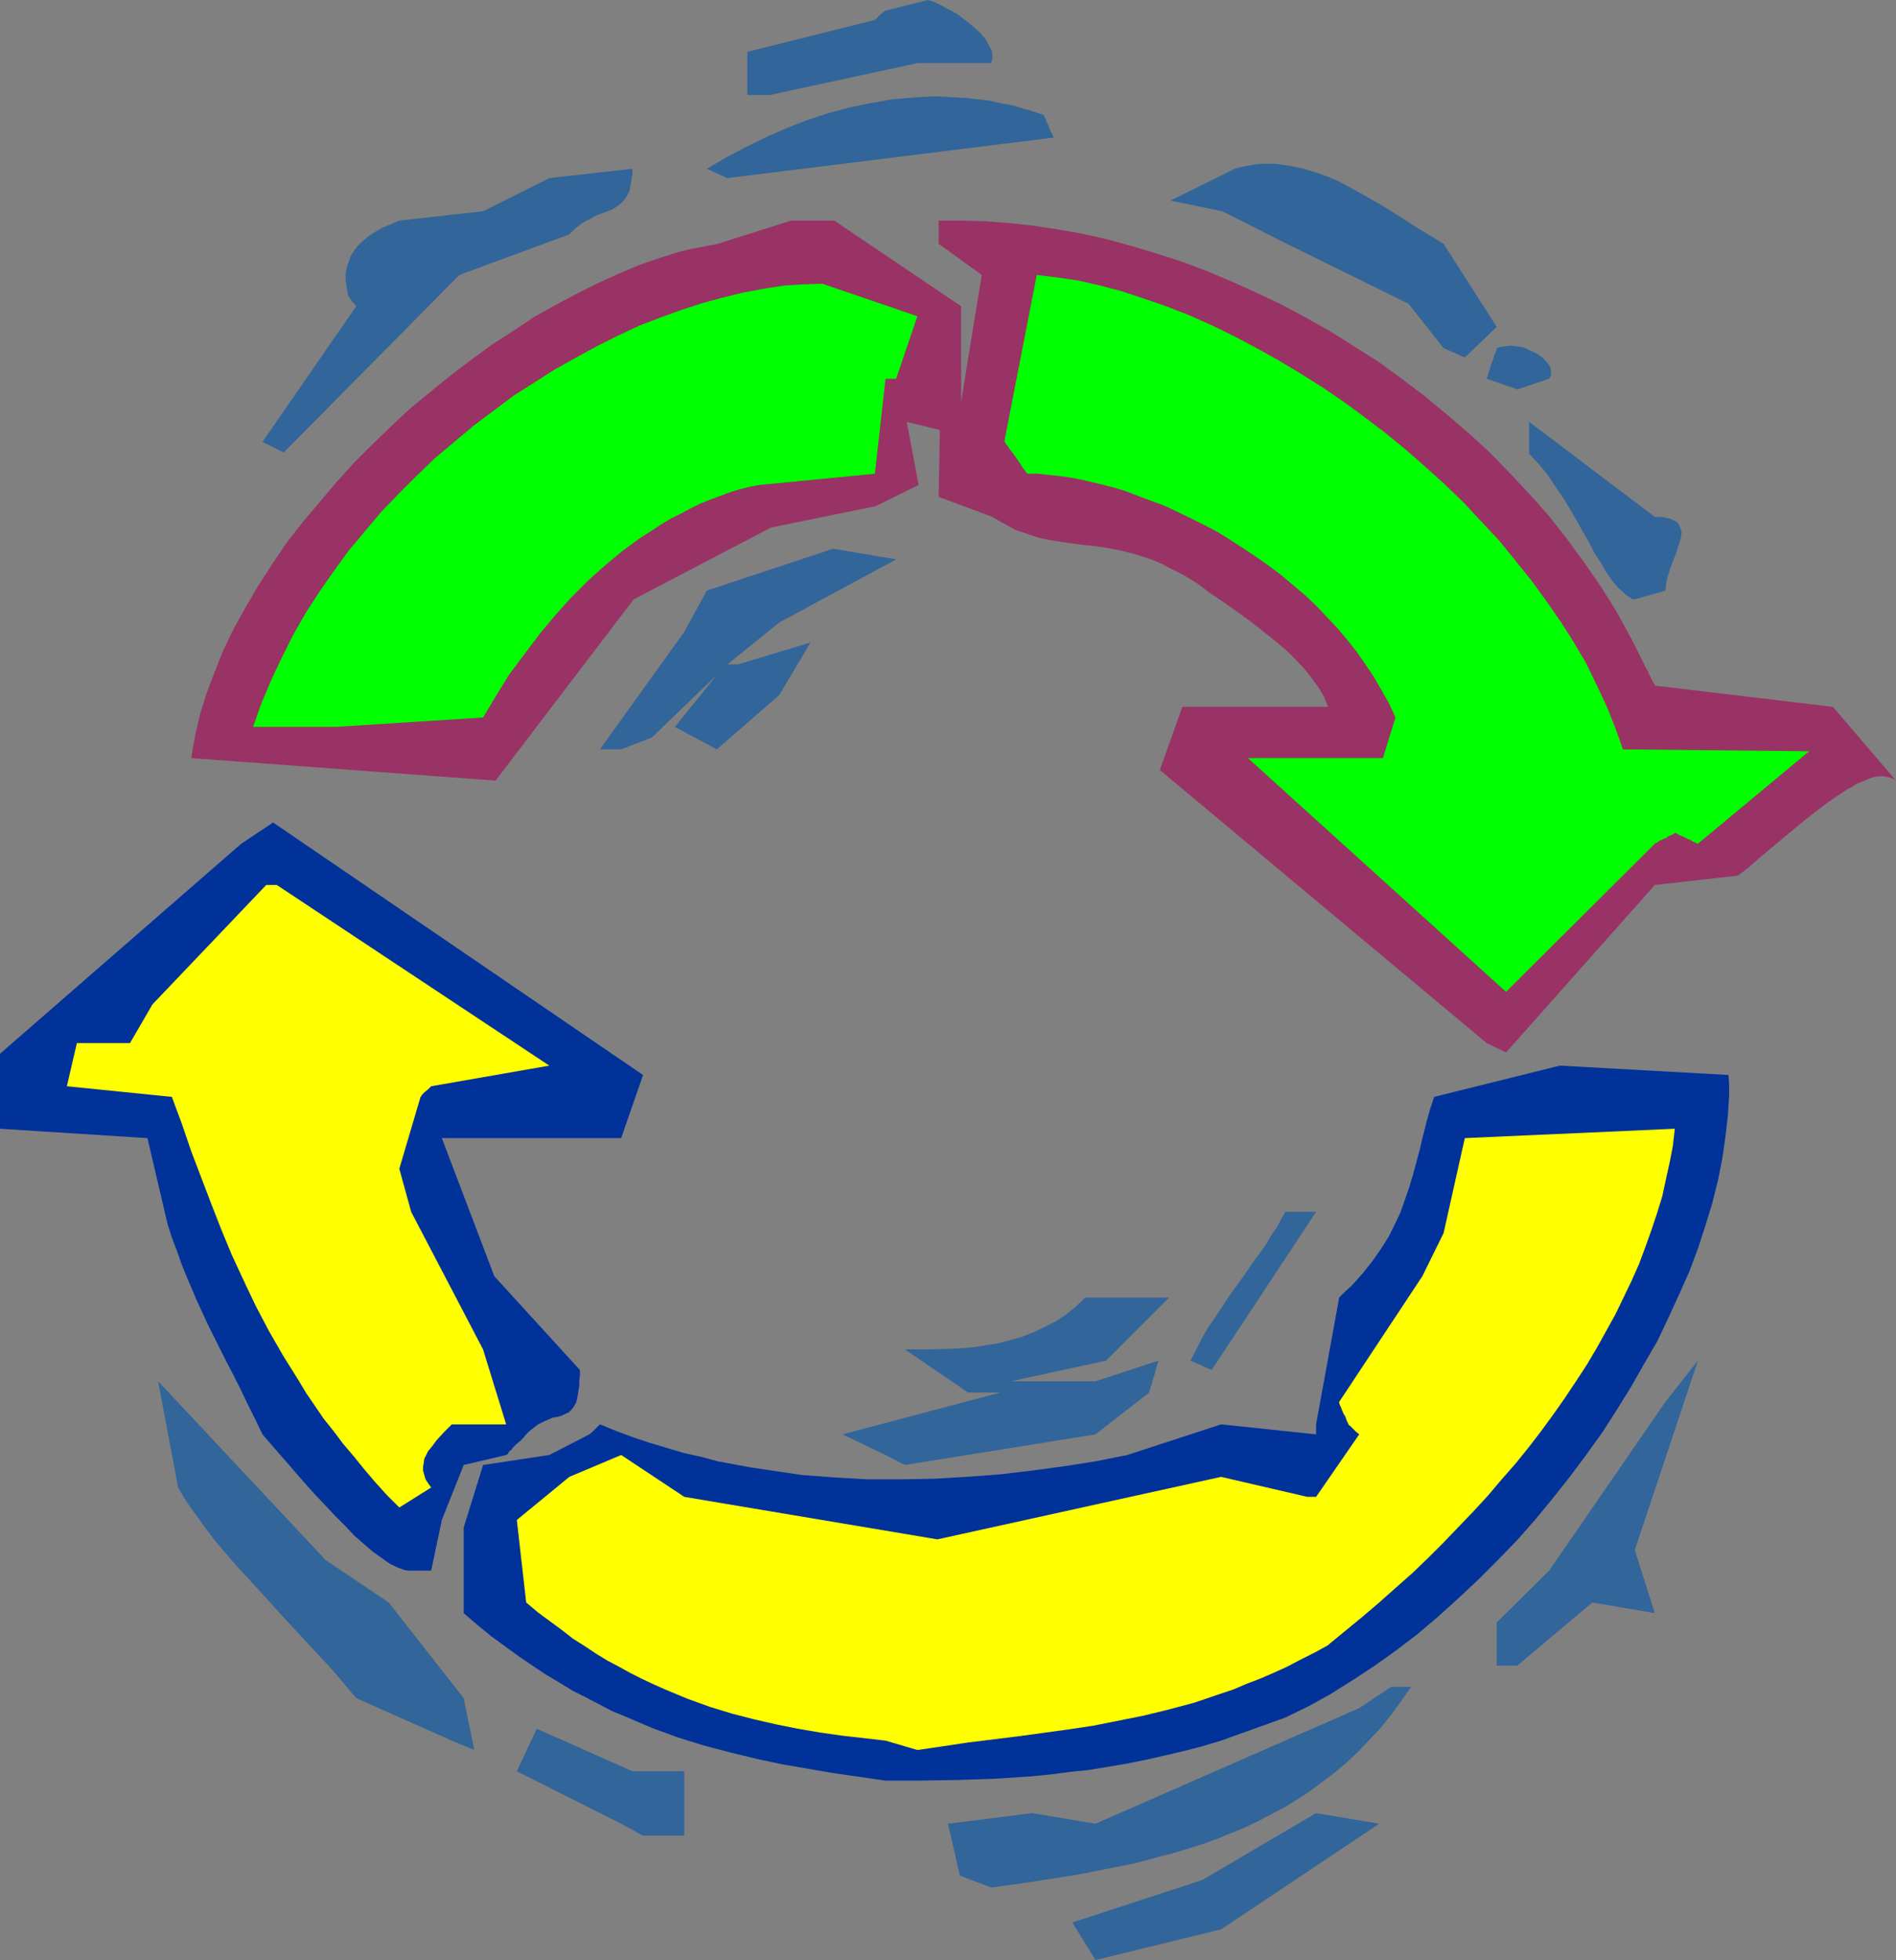 <?xml version="1.0" encoding="UTF-8" standalone="no"?>
<svg
   version="1.0"
   width="129.724mm"
   height="134.083mm"
   id="svg21"
   sodipodi:docname="Arrow 1110.wmf"
   xmlns:inkscape="http://www.inkscape.org/namespaces/inkscape"
   xmlns:sodipodi="http://sodipodi.sourceforge.net/DTD/sodipodi-0.dtd"
   xmlns="http://www.w3.org/2000/svg"
   xmlns:svg="http://www.w3.org/2000/svg">
  <rect width="100%" height="100%" fill="#808080" stroke="none"/>
  <sodipodi:namedview
     id="namedview21"
     pagecolor="#ffffff"
     bordercolor="#000000"
     borderopacity="0.25"
     inkscape:showpageshadow="2"
     inkscape:pageopacity="0.0"
     inkscape:pagecheckerboard="0"
     inkscape:deskcolor="#d1d1d1"
     inkscape:document-units="mm" />
  <defs
     id="defs1">
    <pattern
       id="WMFhbasepattern"
       patternUnits="userSpaceOnUse"
       width="6"
       height="6"
       x="0"
       y="0" />
  </defs>
  <path
     style="fill:#326599;fill-opacity:1;fill-rule:evenodd;stroke:none"
     d="m 277.305,497.073 33.613,-10.989 29.411,-17.291 16.322,2.747 -40.885,27.31 -32.482,7.918 z"
     id="path1" />
  <path
     style="fill:#326599;fill-opacity:1;fill-rule:evenodd;stroke:none"
     d="m 248.217,484.953 -3.07,-13.413 21.816,-2.747 16.322,2.747 68.195,-29.895 8.242,-5.494 h 5.171 l -2.586,3.717 -2.586,3.555 -2.747,3.394 -2.909,3.07 -2.909,3.07 -2.909,2.747 -3.07,2.586 -3.232,2.424 -3.232,2.424 -3.232,2.101 -3.394,2.101 -3.394,1.778 -3.394,1.778 -3.394,1.616 -3.555,1.454 -3.555,1.454 -3.555,1.293 -3.555,1.131 -3.717,1.131 -3.717,0.97 -7.272,1.939 -7.434,1.454 -7.434,1.454 -7.272,1.131 -7.272,1.131 -7.272,0.97 z"
     id="path2" />
  <path
     style="fill:#326599;fill-opacity:1;fill-rule:evenodd;stroke:none"
     d="m 160.63,471.541 -26.987,-13.574 5.171,-10.989 24.725,10.989 h 13.413 v 16.645 h -10.666 z"
     id="path3" />
  <path
     style="fill:#003299;fill-opacity:1;fill-rule:evenodd;stroke:none"
     d="m 228.987,460.391 -13.413,-1.939 -6.626,-1.131 -6.626,-1.131 -6.787,-1.454 -6.626,-1.616 -6.787,-1.778 -6.787,-2.101 -6.626,-2.424 -3.394,-1.454 -3.394,-1.454 -3.555,-1.454 -3.394,-1.778 -3.394,-1.778 -3.555,-1.778 -3.394,-2.101 -3.555,-2.101 -3.394,-2.262 -3.555,-2.424 -3.555,-2.586 -3.555,-2.586 -3.555,-2.909 -3.555,-3.07 v -22.139 l 5.01,-16.16 17.13,-2.586 10.342,-5.333 0.97,-0.808 0.646,-0.646 0.485,-0.485 0.323,-0.323 0.162,-0.162 0.162,-0.162 4.363,1.778 4.363,1.616 4.363,1.454 4.363,1.293 4.363,1.293 4.363,0.97 4.202,1.131 4.363,0.808 4.363,0.808 4.363,0.646 4.363,0.646 4.363,0.646 8.565,0.646 8.565,0.485 h 8.565 l 8.565,-0.162 8.403,-0.485 8.565,-0.646 8.242,-0.97 8.403,-1.131 8.242,-1.293 8.08,-1.616 24.24,-7.918 24.563,2.586 v -2.586 l 5.979,-32.804 1.616,-1.616 1.616,-1.454 1.454,-1.616 1.454,-1.616 2.424,-3.07 2.262,-3.232 1.939,-3.07 1.616,-3.232 1.454,-3.07 1.131,-3.232 1.131,-3.232 0.97,-3.232 1.778,-6.625 0.808,-3.394 0.808,-3.232 0.97,-3.555 1.131,-3.394 32.482,-8.08 43.632,2.424 0.162,2.586 v 2.586 l -0.162,2.747 -0.162,2.586 -0.646,5.494 -0.808,5.656 -1.131,5.656 -1.454,5.818 -1.778,5.817 -1.939,5.979 -2.262,5.979 -2.586,5.817 -2.747,5.979 -2.909,6.141 -3.394,5.817 -3.394,5.979 -3.717,5.979 -3.717,5.817 -4.202,5.817 -4.202,5.656 -4.363,5.494 -4.525,5.494 -4.686,5.333 -5.01,5.171 -5.01,5.01 -5.171,4.848 -5.171,4.686 -5.333,4.525 -5.494,4.202 -5.656,4.04 -5.656,3.717 -5.656,3.555 -5.818,3.232 -5.979,2.909 -16.645,5.979 v 0 l -4.848,1.454 -5.01,1.293 -4.848,1.131 -5.01,1.131 -4.848,0.97 -4.848,0.808 -4.848,0.808 -4.848,0.485 -4.848,0.646 -4.848,0.485 -9.696,0.646 -10.019,0.323 -10.019,0.162 z"
     id="path4" />
  <path
     style="fill:#326599;fill-opacity:1;fill-rule:evenodd;stroke:none"
     d="m 116.837,450.048 -24.725,-10.989 -6.141,-7.272 -6.302,-6.787 -6.302,-6.787 -6.141,-6.787 -5.979,-6.464 -2.909,-3.394 -2.747,-3.232 -2.586,-3.394 -2.424,-3.394 -2.424,-3.394 -2.101,-3.555 -5.171,-27.472 43.309,46.217 16.322,10.989 19.392,24.724 2.747,13.413 z"
     id="path5" />
  <path
     style="fill:#ffff00;fill-opacity:1;fill-rule:evenodd;stroke:none"
     d="m 228.987,450.048 -11.312,-1.293 -5.656,-0.808 -5.656,-0.97 -5.656,-1.131 -5.656,-1.293 -5.656,-1.454 -5.818,-1.778 -5.818,-2.101 -5.818,-2.424 -2.909,-1.293 -3.07,-1.454 -2.909,-1.454 -2.909,-1.616 -3.07,-1.616 -2.909,-1.778 -2.909,-1.939 -3.07,-1.939 -2.909,-2.262 -3.07,-2.262 -3.07,-2.262 -3.07,-2.586 -2.424,-21.331 13.574,-11.15 13.413,-5.656 16.322,10.827 65.448,10.989 73.366,-16.16 22.301,5.171 h 2.262 l 11.15,-16.16 -0.97,-0.808 -0.646,-0.646 -0.485,-0.485 -0.323,-0.323 -0.323,-0.162 v -0.162 l -0.485,-0.97 -0.323,-0.97 -0.485,-0.808 -0.485,-1.131 -0.162,-0.485 -0.323,-0.646 -0.162,-0.485 v -0.162 -0.162 l 21.493,-32.481 5.494,-11.15 5.494,-24.563 54.298,-2.424 -0.485,4.363 -0.808,4.202 -0.97,4.363 -0.97,4.525 -1.293,4.202 -1.454,4.363 -1.616,4.525 -1.616,4.363 -1.939,4.363 -2.101,4.363 -2.101,4.363 -2.424,4.363 -2.424,4.363 -2.586,4.363 -2.747,4.202 -2.909,4.363 -3.07,4.363 -3.07,4.202 -3.232,4.202 -3.394,4.202 -3.555,4.04 -3.555,4.202 -3.717,4.04 -3.878,4.04 -3.878,4.04 -4.04,4.04 -4.04,3.878 -4.202,3.717 -4.363,3.878 -4.363,3.717 -4.525,3.717 -4.525,3.717 -3.555,1.939 -3.555,1.778 -3.394,1.778 -3.555,1.616 -3.394,1.454 -3.394,1.293 -3.394,1.454 -3.394,1.131 -6.626,2.262 -6.626,1.778 -6.626,1.616 -6.464,1.293 -6.464,1.293 -6.464,0.97 -12.928,1.778 -13.09,1.616 -6.464,0.97 -6.626,0.97 z"
     id="path6" />
  <path
     style="fill:#326599;fill-opacity:1;fill-rule:evenodd;stroke:none"
     d="m 387.032,430.657 v -11.15 l 13.574,-13.413 30.058,-43.631 8.403,-10.665 -16.322,48.964 5.171,16.321 -16.16,-2.747 -19.392,16.321 z"
     id="path7" />
  <path
     style="fill:#003299;fill-opacity:1;fill-rule:evenodd;stroke:none"
     d="m 106.333,406.094 h -0.808 l -0.97,-0.162 -0.808,-0.323 -0.97,-0.323 -0.97,-0.485 -0.97,-0.485 -0.97,-0.646 -1.131,-0.808 -2.262,-1.616 -2.262,-1.939 -2.586,-2.262 -2.424,-2.586 -2.586,-2.586 -2.586,-2.747 -2.747,-2.909 -2.747,-3.07 -5.333,-6.141 -5.333,-6.141 -1.939,-4.04 -0.97,-1.939 -0.97,-1.939 -1.778,-3.717 -1.778,-3.555 -1.778,-3.394 -1.616,-3.232 -3.232,-6.464 -2.909,-6.302 -2.747,-6.464 -1.293,-3.232 -1.131,-3.232 -1.293,-3.394 -1.131,-3.555 L 38.138,294.269 0,291.845 v -19.392 l 62.378,-54.297 8.242,-5.494 95.667,65.285 -5.656,16.321 h -46.379 l 13.574,35.713 22.139,24.24 v 1.454 l -0.162,1.293 v 1.293 l -0.162,0.97 -0.162,0.97 -0.162,0.97 -0.162,0.808 -0.162,0.646 -0.646,1.131 -0.646,0.808 -0.646,0.646 -0.808,0.323 -0.97,0.485 -1.131,0.323 -1.131,0.162 -1.131,0.485 -1.454,0.646 -1.293,0.646 -1.454,1.131 -0.808,0.646 -0.808,0.808 -0.808,0.97 -0.808,0.808 -0.808,0.646 -0.646,0.646 -0.485,0.485 -0.323,0.485 -0.485,0.323 -0.162,0.323 -0.323,0.485 -0.323,0.162 v 0 l -10.989,2.586 -5.656,14.221 -2.747,13.089 z"
     id="path8" />
  <path
     style="fill:#ffff00;fill-opacity:1;fill-rule:evenodd;stroke:none"
     d="m 103.262,389.773 -3.232,-3.232 -3.07,-3.394 -2.747,-3.232 -2.747,-3.394 -2.747,-3.232 -2.424,-3.232 -2.586,-3.232 -4.525,-6.625 -1.939,-3.232 -4.04,-6.464 -3.717,-6.464 -3.394,-6.464 -3.07,-6.464 -3.07,-6.625 -2.747,-6.625 -2.586,-6.625 -2.586,-6.787 -2.586,-6.787 -2.424,-7.11 -2.586,-6.949 -27.149,-2.747 2.586,-11.15 h 13.736 l 5.818,-10.019 29.411,-30.865 h 2.747 l 70.458,46.702 -30.542,5.333 -0.808,0.808 -0.808,0.646 -0.485,0.485 -0.323,0.323 -0.162,0.323 -0.162,0.162 -5.494,18.584 3.07,11.15 18.584,35.551 5.979,19.392 h -14.059 l -2.101,2.101 -1.778,1.939 -1.454,1.939 -0.808,0.97 -0.485,0.97 -0.485,0.97 -0.162,1.131 -0.162,0.97 v 0.97 l 0.323,1.131 0.323,1.131 0.646,0.97 0.808,1.131 z"
     id="path9" />
  <path
     style="fill:#326599;fill-opacity:1;fill-rule:evenodd;stroke:none"
     d="m 228.987,376.198 -11.15,-5.333 40.885,-10.827 h -8.403 l -16.322,-11.15 h 6.141 l 6.141,-0.162 3.07,-0.162 3.07,-0.323 2.909,-0.485 3.07,-0.485 2.909,-0.808 2.909,-0.808 2.909,-1.131 2.747,-1.293 2.909,-1.454 2.747,-1.778 2.586,-2.101 2.586,-2.424 h 21.654 L 286.032,351.797 261.469,357.13 h 21.816 l 16.322,-5.333 -0.485,1.454 -0.323,1.293 -0.323,1.131 -0.323,0.808 -0.162,0.808 -0.162,0.646 -0.323,0.646 v 0.323 l -0.162,0.485 -0.162,0.162 v 0.323 0.162 l -13.898,10.827 -49.288,7.918 z"
     id="path10" />
  <path
     style="fill:#326599;fill-opacity:1;fill-rule:evenodd;stroke:none"
     d="m 307.848,351.797 1.616,-3.07 1.454,-2.909 1.616,-2.747 1.778,-2.586 3.394,-5.171 3.394,-4.686 3.232,-4.686 3.07,-4.202 1.293,-2.262 1.454,-2.101 1.131,-2.101 1.131,-1.939 h 7.918 l -26.987,40.884 z"
     id="path11" />
  <path
     style="fill:#993265;fill-opacity:1;fill-rule:evenodd;stroke:none"
     d="m 384.446,269.706 -84.517,-70.618 5.818,-16.321 h 37.653 l -0.97,-2.586 -1.454,-2.424 -1.778,-2.424 -1.778,-2.262 -2.101,-2.262 -2.262,-2.262 -2.424,-2.101 -2.586,-2.101 -5.171,-4.04 -5.171,-3.717 -2.586,-1.778 -2.424,-1.616 -2.262,-1.778 -2.262,-1.454 -2.101,-1.293 -1.939,-0.97 -1.939,-0.97 -1.778,-0.97 -1.939,-0.808 -1.778,-0.646 -3.555,-1.131 -3.232,-0.808 -3.394,-0.646 -3.07,-0.485 -3.232,-0.323 -5.818,-0.808 -3.07,-0.485 -2.909,-0.646 -2.909,-0.97 -2.909,-0.97 -1.454,-0.808 -1.454,-0.808 -1.454,-0.808 -1.616,-0.97 -13.898,-5.171 0.323,-17.291 -8.565,-2.101 3.07,16.321 -11.15,5.494 -26.987,5.494 -35.552,18.584 -35.714,46.863 -78.699,-5.817 0.485,-2.909 0.485,-2.747 0.646,-2.747 0.646,-2.909 1.778,-5.656 2.101,-5.494 2.262,-5.656 2.747,-5.656 3.07,-5.494 3.232,-5.494 3.555,-5.494 3.717,-5.494 4.04,-5.171 4.363,-5.171 4.363,-5.171 4.525,-5.01 4.848,-4.848 4.848,-4.686 5.01,-4.686 5.333,-4.363 5.171,-4.202 5.333,-4.04 5.333,-3.878 5.494,-3.555 5.333,-3.555 5.494,-3.07 5.494,-2.909 5.494,-2.747 5.333,-2.424 5.333,-2.262 5.171,-1.778 5.171,-1.616 2.586,-0.646 2.424,-0.485 2.586,-0.485 2.424,-0.485 18.907,-5.979 h 11.15 l 32.805,22.139 v 24.724 l 5.333,-32.804 -11.15,-8.08 v -5.979 h 5.979 l 5.979,0.162 6.302,0.485 6.141,0.646 6.302,0.97 6.464,1.131 6.464,1.454 6.464,1.778 6.464,1.939 6.464,2.101 6.464,2.424 6.464,2.747 6.464,2.909 6.464,3.07 6.302,3.394 6.302,3.555 6.141,3.878 6.141,3.878 5.979,4.363 5.979,4.525 5.656,4.686 5.656,4.848 5.494,5.01 5.171,5.333 5.171,5.494 5.01,5.656 4.686,5.979 4.363,5.979 4.363,6.302 4.04,6.464 3.717,6.787 3.394,6.787 0.485,0.97 0.485,0.808 0.323,0.808 0.323,0.646 0.485,0.97 0.323,0.646 0.323,0.323 v 0.323 0 l 46.056,5.494 16.322,19.068 -0.808,-0.485 -0.808,-0.323 -0.808,-0.162 -0.97,-0.162 h -0.97 l -1.131,0.162 -1.131,0.323 -1.131,0.485 -1.131,0.485 -1.293,0.485 -1.131,0.808 -1.293,0.646 -2.747,1.778 -2.747,1.939 -2.747,2.101 -2.909,2.262 -5.818,4.848 -2.909,2.424 -2.909,2.424 -2.747,2.424 -2.747,2.101 -21.493,2.424 -38.461,43.308 z"
     id="path12" />
  <path
     style="fill:#00ff00;fill-opacity:1;fill-rule:evenodd;stroke:none"
     d="m 389.456,256.455 -66.741,-60.437 h 34.906 l 3.232,-10.504 v 0 l -1.616,-3.555 -1.939,-3.394 -1.939,-3.394 -2.262,-3.394 -2.262,-3.232 -2.424,-3.07 -2.586,-3.07 -2.747,-2.909 -2.747,-2.909 -2.909,-2.747 -3.07,-2.586 -3.07,-2.586 -3.232,-2.424 -3.232,-2.262 -3.394,-2.262 -3.232,-2.101 -3.394,-2.101 -3.394,-1.778 -3.555,-1.778 -3.394,-1.616 -3.394,-1.616 -3.555,-1.293 -3.394,-1.293 -3.394,-1.293 -3.394,-0.97 -3.232,-0.808 -3.394,-0.808 -3.07,-0.646 -3.232,-0.485 -3.07,-0.323 -2.909,-0.323 h -2.747 l -1.131,-1.454 -0.808,-1.293 -0.808,-1.131 -0.646,-0.97 -0.646,-0.808 -0.485,-0.646 -0.323,-0.485 -0.323,-0.485 -0.323,-0.323 -0.162,-0.323 -0.162,-0.323 h -0.162 l 8.403,-43.146 5.333,0.646 5.494,0.808 5.656,1.293 5.494,1.454 5.818,1.939 5.656,1.939 5.818,2.262 5.818,2.586 5.656,2.747 5.818,3.07 5.818,3.232 5.656,3.394 5.656,3.555 5.494,3.717 5.494,4.04 5.333,4.04 5.333,4.363 5.171,4.525 5.01,4.525 4.848,4.686 4.525,4.848 4.686,5.01 4.202,5.171 4.04,5.01 3.878,5.333 3.717,5.333 3.394,5.333 3.232,5.494 2.747,5.656 2.586,5.494 2.262,5.656 1.939,5.494 48.157,0.485 -28.765,23.916 -1.131,-0.485 -0.808,-0.485 -0.808,-0.323 -0.646,-0.323 -0.646,-0.323 -0.485,-0.162 -0.323,-0.162 -0.323,-0.162 -0.485,-0.323 h -0.162 -0.162 l -0.808,0.485 -0.808,0.323 -0.646,0.485 -0.646,0.162 -0.485,0.323 -0.485,0.162 -0.485,0.323 -0.485,0.323 h -0.162 l -0.162,0.162 z"
     id="path13" />
  <path
     style="fill:#326599;fill-opacity:1;fill-rule:evenodd;stroke:none"
     d="m 155.136,193.755 21.816,-30.38 5.818,-10.665 32.643,-10.827 16.322,2.747 -30.219,16.321 -13.413,10.827 h 2.747 l 18.746,-5.656 -8.08,13.574 -16.16,14.059 -10.827,-5.818 10.827,-13.413 -16.806,16.16 -7.918,3.07 z"
     id="path14" />
  <path
     style="fill:#00ff00;fill-opacity:1;fill-rule:evenodd;stroke:none"
     d="M 81.77,187.938 H 65.448 l 2.101,-5.979 2.586,-6.141 2.747,-5.818 2.909,-5.817 3.232,-5.656 3.555,-5.494 3.717,-5.333 3.878,-5.333 4.202,-5.01 4.202,-5.01 4.525,-4.686 4.686,-4.686 4.686,-4.525 5.01,-4.202 5.01,-4.202 5.171,-3.878 5.171,-3.878 5.333,-3.394 5.333,-3.394 5.494,-3.07 5.333,-2.909 5.494,-2.747 5.494,-2.586 5.494,-2.101 5.333,-1.939 5.494,-1.778 5.333,-1.454 5.333,-1.293 5.171,-0.97 5.171,-0.808 5.01,-0.323 5.01,-0.162 24.563,8.403 -5.494,16.16 h -2.747 l -2.747,24.563 -29.896,2.909 -2.586,0.485 -2.586,0.646 -2.586,0.808 -2.586,0.97 -2.586,0.97 -2.424,0.97 -2.586,1.293 -2.424,1.293 -2.586,1.293 -2.424,1.454 -2.424,1.616 -2.586,1.616 -4.686,3.394 -4.686,3.878 -4.525,4.04 -4.363,4.363 -4.202,4.686 -4.04,4.848 -3.878,5.171 -3.878,5.171 -3.394,5.494 -3.394,5.656 v 0 l -37.976,2.424 z"
     id="path15" />
  <path
     style="fill:#326599;fill-opacity:1;fill-rule:evenodd;stroke:none"
     d="m 422.745,154.972 -0.808,-0.162 -0.646,-0.485 -0.808,-0.485 -0.646,-0.646 -1.454,-1.293 -1.616,-1.939 -1.454,-2.101 -1.293,-2.262 -1.616,-2.424 -1.454,-2.909 -1.616,-2.747 -1.616,-2.909 -1.778,-3.07 -1.778,-2.909 -2.101,-3.07 -1.939,-2.909 -2.262,-2.747 -2.424,-2.586 v -8.241 l 32.482,24.563 h 1.293 l 1.131,0.162 0.808,0.162 0.808,0.162 0.646,0.323 0.646,0.323 0.485,0.323 0.323,0.323 0.485,1.131 0.323,0.97 -0.162,1.293 -0.323,1.293 -0.485,1.454 -0.485,1.616 -0.646,1.454 -0.646,1.778 -0.485,1.454 -0.485,1.616 -0.323,1.616 -0.162,1.616 z"
     id="path16" />
  <path
     style="fill:#326599;fill-opacity:1;fill-rule:evenodd;stroke:none"
     d="m 67.872,114.249 24.24,-35.067 -0.646,-0.808 -0.646,-0.646 -0.323,-0.646 -0.162,-0.162 -0.162,-0.323 -0.162,-0.162 -0.323,-1.939 -0.323,-1.939 v -1.778 l 0.323,-1.616 0.485,-1.454 0.485,-1.454 0.808,-1.293 0.97,-1.293 1.131,-1.131 1.131,-0.97 1.293,-0.97 1.293,-0.808 1.454,-0.808 1.454,-0.646 3.07,-1.293 21.654,-2.424 17.13,-8.565 21.493,-2.424 v 1.293 l -0.162,0.97 -0.162,1.131 -0.162,0.808 -0.162,0.97 -0.162,0.646 -0.646,1.293 -0.808,1.131 -0.808,0.808 -1.131,0.808 -0.97,0.646 -1.293,0.485 -1.293,0.485 -1.293,0.485 -0.646,0.323 -0.808,0.485 -1.454,0.646 -1.454,0.97 -1.454,1.131 -1.454,1.454 -28.442,10.504 -45.41,45.894 z"
     id="path17" />
  <path
     style="fill:#326599;fill-opacity:1;fill-rule:evenodd;stroke:none"
     d="m 392.364,100.675 -7.918,-2.747 0.485,-1.454 0.323,-1.131 0.323,-1.131 0.323,-0.808 0.323,-0.808 0.162,-0.646 0.162,-0.485 0.323,-0.485 v -0.323 l 0.162,-0.162 V 90.171 90.01 l 1.131,-0.323 1.131,-0.162 1.293,-0.162 1.293,0.162 1.293,0.162 1.293,0.323 1.293,0.646 1.131,0.485 1.131,0.646 0.97,0.808 0.808,0.808 0.646,0.808 0.485,0.808 0.162,0.97 v 0.97 l -0.485,0.97 z"
     id="path18" />
  <path
     style="fill:#326599;fill-opacity:1;fill-rule:evenodd;stroke:none"
     d="m 373.296,90.01 -9.05,-11.473 -31.512,-15.513 -16.645,-8.403 -13.413,-2.747 16.645,-8.241 1.778,-0.485 1.778,-0.323 1.778,-0.323 1.616,-0.162 h 1.778 1.616 l 3.394,0.485 3.394,0.646 3.394,0.97 3.232,1.131 3.394,1.454 3.232,1.778 3.232,1.778 3.394,1.939 3.232,1.939 6.787,4.363 6.949,4.202 13.736,21.492 -8.242,7.918 z"
     id="path19" />
  <path
     style="fill:#326599;fill-opacity:1;fill-rule:evenodd;stroke:none"
     d="m 182.769,43.631 5.01,-2.909 5.171,-2.747 5.333,-2.586 5.171,-2.262 5.333,-2.101 5.494,-1.778 5.333,-1.454 5.494,-1.131 5.494,-0.97 5.656,-0.485 5.494,-0.323 2.747,0.162 2.909,0.162 2.747,0.162 2.909,0.323 2.747,0.323 2.747,0.646 2.909,0.485 2.747,0.808 2.747,0.808 2.909,0.97 0.485,0.97 0.323,0.97 0.485,0.808 0.162,0.646 0.323,0.646 0.162,0.485 0.323,0.323 v 0.323 l 0.323,0.485 v 0.162 l 0.162,0.162 v -0.162 l -84.517,10.504 z"
     id="path20" />
  <path
     style="fill:#326599;fill-opacity:1;fill-rule:evenodd;stroke:none"
     d="M 193.273,24.563 V 13.413 l 32.966,-8.241 0.808,-0.808 0.646,-0.646 0.485,-0.323 0.323,-0.323 0.323,-0.162 0.162,-0.162 L 239.976,0 l 1.616,0.485 1.616,0.808 1.454,0.808 1.616,0.808 1.616,0.97 1.454,1.131 1.454,1.131 1.293,1.131 1.293,1.131 0.97,1.131 0.808,1.131 0.646,1.293 0.646,1.131 0.162,1.131 v 0.97 l -0.323,1.131 h -19.069 l -38.138,8.241 z"
     id="path21" />
</svg>
